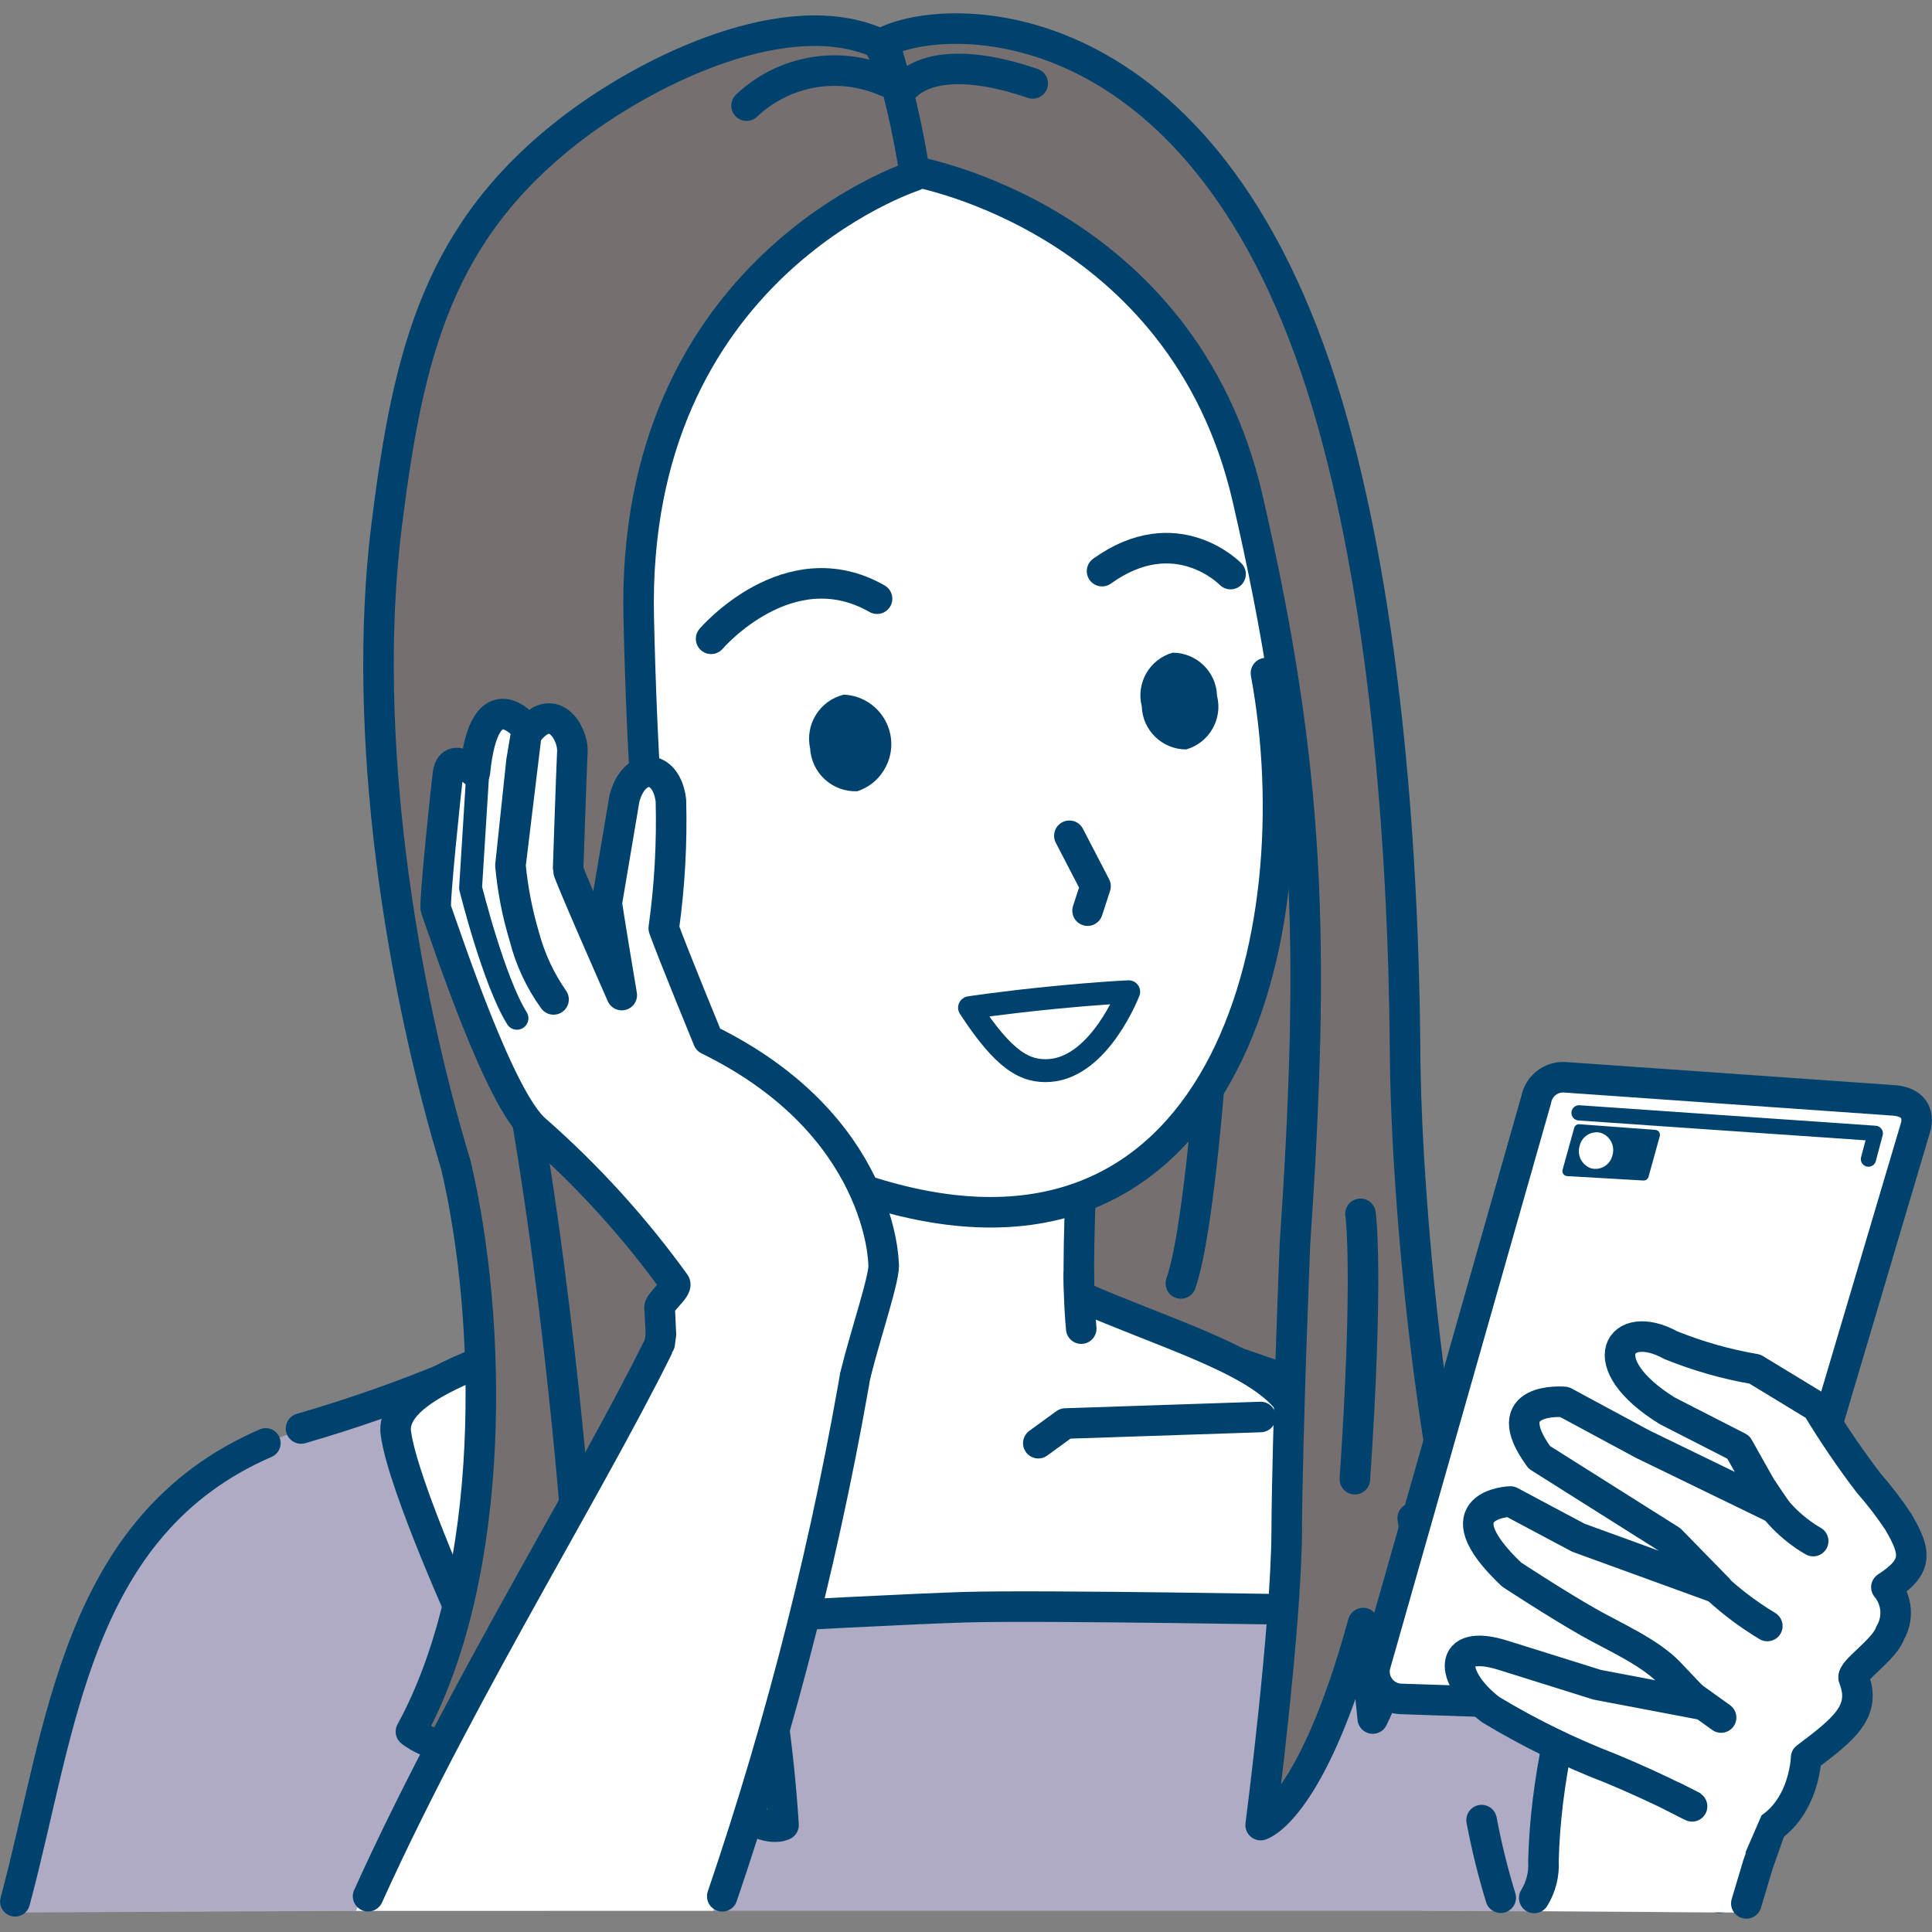 <?xml version="1.0" encoding="utf-8"?>
<svg version="1.1"  xmlns="http://www.w3.org/2000/svg" xmlns:xlink="http://www.w3.org/1999/xlink" x="0px"
	 y="0px" width="108px" height="108px" viewBox="0 0 108 108" enable-background="new 0 0 108 108" xml:space="preserve">
<rect x="0" y="0" width="108" height="108" fill="#808080" stroke="none"/>
<g >
	<g >
		
			<rect x="32.516" y="39.512" transform="matrix(0.029 -1 1 0.029 -13.146 113.019)" fill="#756F70" stroke="#00426E" stroke-width="1.707" stroke-linecap="round" stroke-linejoin="round" width="38.206" height="47.533"/>
		<path fill="none" stroke="#00426E" stroke-width="1.707" stroke-linecap="round" stroke-linejoin="round" d="M67.757,58.524
			c0,0-0.682,10.185-1.746,13.221"/>
		<path fill="#AFABC4" d="M96.12,106.909c-1.436-5.822-1.577-4.947-2.586-10.843c-1.138-7.751-6.672-14.135-14.183-16.362
			l0.1,27.109L96.12,106.909z"/>
		<path fill="none" stroke="#00426E" stroke-width="1.707" stroke-linecap="round" stroke-linejoin="round" d="M81.878,80.501
			c10.662,4.354,11.462,15.991,14.243,25.587"/>
		<path fill="none" stroke="#00426E" stroke-width="1.707" stroke-linecap="round" stroke-linejoin="round" d="M82.822,101.745
			c0.275,1.466,0.632,2.914,1.07,4.34"/>
		<path fill="#AFABC4" d="M81.951,106.813c0-13.985-0.219-24.648-0.832-26.046c-1.171-2.672-19.772-7.857-19.772-7.857
			s-18.642-2.22-23.742-0.631c-5.1,1.589-22.347,8.222-22.347,8.222l1.394,26.312L81.951,106.813z"/>
		<path fill="#AFABC4" d="M20.683,106.813l-5.419-26.312c0,0-9.239,3.601-12.358,17.073c-1.593,6.885-1.166,5.138-2.065,9.339
			L20.683,106.813z"/>
		<path fill="none" stroke="#00426E" stroke-width="1.675" stroke-linecap="round" stroke-linejoin="round" d="M14.85,80.672
			C4.214,85.288,3.453,96.599,0.843,106.299"/>
		<path fill="none" stroke="#00426E" stroke-width="1.707" stroke-linecap="round" stroke-linejoin="round" d="M25.488,76.8
			c-2.825,1.184-5.716,2.204-8.659,3.054"/>
		<path fill="none" stroke="#00426E" stroke-width="1.707" stroke-linecap="round" stroke-linejoin="round" d="M79.926,79.659
			c-2.93-0.767-10.829-3.514-10.829-3.514"/>
		<path fill="#FFFFFF" stroke="#00426E" stroke-width="1.707" stroke-linecap="round" stroke-linejoin="round" d="M39.25,72.07
			c0.842-3.124,2.3-20.844,2.3-20.844l19.57,0.69c0,0-1.044,17.748-0.765,20.542c4.644,2.035,9.519,3.425,11.466,5.627
			c2.748,3.108,2.222,11.917,2.222,11.917s-15.77-0.284-20.077-0.159c-5.384,0.156-27.689,1.441-27.689,1.441
			s-3.744-8.184-4.149-11.172C21.644,76.566,33.019,74.445,39.25,72.07z"/>
		<polyline fill="none" stroke="#00426E" stroke-width="1.707" stroke-linecap="round" stroke-linejoin="round" points="
			70.468,79.211 59.552,79.576 58.042,80.675 		"/>
		<polyline fill="none" stroke="#00426E" stroke-width="1.707" stroke-linecap="round" stroke-linejoin="round" points="
			29.094,79.974 44.226,79.682 46.081,80.695 		"/>
		<path fill="none" stroke="#00426E" stroke-width="1.707" stroke-linecap="round" stroke-linejoin="round" d="M60.306,71.245
			c0,0-0.005,1.513,0.136,3.026"/>
		<path fill="none" stroke="#00426E" stroke-width="1.707" stroke-linecap="round" stroke-linejoin="round" d="M39.454,71.045
			c0,0-0.147,1.488-0.289,3"/>
		<path fill="#FFFFFF" d="M69.117,20.519c0,0,5.917,21.053,1.823,34.031c-1.804,5.721-3.744,10.015-12.57,12.895
			c0,0-14.517,4.233-24.685-12.127c0,0-6.137-12.786-8.029-26.178c-1.035-7.329,9.066-20.735,20.1-22.99
			C54.719,4.315,64.312,6.165,69.117,20.519z"/>
		<path fill="none" stroke="#00426E" stroke-width="1.707" stroke-linecap="round" stroke-linejoin="round" d="M32.645,51.889
			c0,0,3.578,9.884,12.013,13.979"/>
		<path fill="none" stroke="#00426E" stroke-width="1.707" stroke-linecap="round" stroke-linejoin="round" d="M48.706,66.655
			c19.556,6.1,24.8-14.209,22.061-29.028"/>
		<path fill="#00426E" d="M45.289,41.845c0.08,1.382,1.254,2.444,2.637,2.386c1.453-0.483,2.239-2.052,1.756-3.505
			c-0.363-1.092-1.363-1.846-2.512-1.895C45.826,39.155,44.989,40.496,45.289,41.845z"/>
		<path fill="#00426E" d="M63.826,39.486c0.041,1.341,1.139,2.406,2.48,2.408c1.292-0.369,2.057-1.698,1.727-3
			c-0.041-1.342-1.141-2.408-2.483-2.408C64.258,36.855,63.494,38.184,63.826,39.486z"/>
		<path fill="none" stroke="#00426E" stroke-width="1.707" stroke-linecap="round" stroke-linejoin="round" d="M68.789,32.092
			c0,0-3.029-3.147-7.184-0.165"/>
		<path fill="none" stroke="#00426E" stroke-width="1.707" stroke-linecap="round" stroke-linejoin="round" d="M39.751,35.709
			c0,0,4.331-5.069,9.277-2.241"/>
		<polyline fill="none" stroke="#00426E" stroke-width="1.707" stroke-linecap="round" stroke-linejoin="round" points="
			59.778,46.72 61.241,49.539 60.796,50.906 		"/>
		<path fill="#FFFFFF" stroke="#00426E" stroke-width="1.28" stroke-linecap="round" stroke-linejoin="round" d="M54.199,56.331
			c1.936,2.97,3.122,3.61,4.489,3.509c2.8-0.208,4.406-4.4,4.406-4.4s-1.477,0.059-4.257,0.332S54.199,56.331,54.199,56.331z"/>
		<path fill="#756F70" stroke="#00426E" stroke-width="1.707" stroke-linecap="round" stroke-linejoin="round" d="M49.066,2.4
			C44.039,0.176,36.44,3.8,32.085,7.1c-7.593,5.766-9.258,12.577-10.469,22.245c-1.481,11.834,0.853,25.826,3.868,35.783
			c2.043,8.658,2.335,22.8-2.512,31.67c0,0,4.087,3.339,7.1-3.22c0.396,2.978,1.548,5.805,3.344,8.213l1.072-10.495
			c6.2,12.566,9.313,10.723,9.313,10.723c-0.266-4.121-0.838-8.217-1.711-12.254c-0.993-4.925-1.704-9.902-2.129-14.908
			c-2.645-17.512-3.898-24.732-4.255-40.312c-0.458-19.6,15.364-24.7,15.364-24.7C51.465,6.345,49.066,2.4,49.066,2.4z"/>
		<path fill="#756F70" stroke="#00426E" stroke-width="1.707" stroke-linecap="round" stroke-linejoin="round" d="M78.543,58.524
			c-0.1-11.83-1.223-25.477-4.351-35.934C67.399-0.115,52.719,0.626,49.417,2.372c0.751,2.358,1.319,4.77,1.7,7.215
			c0,0,15,2.583,18.619,18.247c3.507,15.184,3.8,24.782,2.65,41.764c0,0-0.429,10.638-0.459,16.026s-1.455,16.4-1.455,16.4
			s2.853-0.8,5.726-11.294l0.539,5.337c1.857-3.846,2.721-8.254,2.235-11.2c2.544,4.678,3.474,4.655,3.474,4.655
			C80.197,83.013,78.575,67.417,78.543,58.524z"/>
		<path fill="none" stroke="#00426E" stroke-width="1.707" stroke-linecap="round" stroke-linejoin="round" d="M76.052,67.853
			c0,0,0.475,3.189-0.314,14.834"/>
		<path fill="none" stroke="#00426E" stroke-width="1.707" stroke-linecap="round" stroke-linejoin="round" d="M32.258,85.798
			c0,0-1.3-17.7-4.2-30.36"/>
		<path fill="none" stroke="#00426E" stroke-width="1.707" stroke-linecap="round" stroke-linejoin="round" d="M41.733,5.906
			c2.09-1.981,5.165-2.514,7.8-1.353"/>
		<path fill="none" stroke="#00426E" stroke-width="1.707" stroke-linecap="round" stroke-linejoin="round" d="M50.253,5.245
			c1.187-1.74,4.112-1.745,7.475-0.582"/>
		<path fill="#FFFFFF" d="M101.357,95.434l-3.28,8.324l-0.838,3.155l-11.854-0.086c0,0,1.231-3.691,1.055-5.336
			c-0.391-3.646,3.585-14.31,3.585-14.31L101.357,95.434z"/>
		<path fill="none" stroke="#00426E" stroke-width="1.707" stroke-linecap="round" stroke-linejoin="round" d="M85.764,106.097
			c0.381-0.618,0.562-1.339,0.516-2.063c0.218-9.042,4.4-17.782,4.385-16.853l10.693,8.253l-3.1,8.835l-0.637,2.133"/>
		<path fill="#FFFFFF" stroke="#00426E" stroke-width="1.707" stroke-linecap="round" stroke-linejoin="round" d="M96.239,95.578
			l-17.964-0.609c-0.845-0.05-1.49-0.775-1.44-1.62c0.004-0.064,0.012-0.128,0.023-0.192l9.018-31.691
			c0.142-0.752,0.816-1.284,1.58-1.247l18.321,1.288c0.935,0.045,1.515,0.505,1.33,1.423l-9.452,31.847
			C97.506,95.526,97.006,95.622,96.239,95.578z"/>
		<polyline fill="none" stroke="#00426E" stroke-width="0.853" stroke-linecap="round" stroke-linejoin="round" points="
			88.27,62.21 104.829,63.355 104.448,64.795 		"/>
		<path fill="#00426E" d="M88,63.045l-0.65,2.344c-0.042,0.149,0.044,0.304,0.193,0.346c0.021,0.006,0.042,0.009,0.063,0.01
			l4.26,0.246c0.13,0.009,0.249-0.075,0.286-0.2l0.63-2.276c0.041-0.15-0.046-0.304-0.196-0.346
			c-0.018-0.005-0.036-0.008-0.054-0.009l-4.241-0.315C88.158,62.834,88.037,62.918,88,63.045z"/>
		<path fill="#FFFFFF" d="M89.492,63.328c-0.517-0.134-1.046,0.176-1.18,0.694c-0.002,0.008-0.004,0.016-0.006,0.023
			c-0.166,0.523,0.115,1.084,0.634,1.264c0.519,0.137,1.05-0.173,1.186-0.692c0.002-0.008,0.004-0.015,0.006-0.023
			C90.299,64.068,90.014,63.505,89.492,63.328z"/>
		<path fill="#FFFFFF" stroke="#00426E" stroke-width="1.707" stroke-linecap="round" stroke-linejoin="round" d="M84.029,92.533
			l5.258,1.646l5.695,1.083c0,0-0.676-0.717-1.676-1.764c-1.105-1.156-3.132-2.033-4.5-2.813c-1.859-1.058-4.306-2.667-4.306-2.667
			c-4.156-3.943-0.071-4.084-0.071-4.084l3.8,2.024l7.8,2.837l-2.639-2.7l-7.338-4.628c-2.525-3.448,1.394-3.1,1.394-3.1
			l4.385,2.364l7.412,3.6l-0.807-1.194l-1.26-2.238l-3.972-2.032c-4.349-2.687-2.647-5.237,0.183-3.676
			c1.519,0.616,3.1,1.066,4.716,1.342l3.454,2.1c0.886,1.471,1.852,2.892,2.893,4.258c0.598,0.682,1.151,1.402,1.654,2.157
			c1.052,1.775,1.1,2.538-0.653,3.678c0.603,0.725,0.687,1.75,0.209,2.563c-0.325,0.954-2.195,2.122-2.035,2.527
			c0.721,1.833-0.513,2.819-2.662,4.436c0,0-0.091,3.58-3.193,4.483c-2.474-1.472-5.049-2.765-7.707-3.87
			c-2.34-0.9-4.595-2.004-6.741-3.3C80.994,93.775,80.88,91.535,84.029,92.533z"/>
		<polygon fill="#FFFFFF" points="93.3,102.855 97.382,103.99 99.121,99.982 95.528,99.604 		"/>
		
			<line fill="none" stroke="#00426E" stroke-width="1.707" stroke-linecap="round" stroke-linejoin="round" x1="94.588" y1="100.976" x2="93.561" y2="100.447"/>
		
			<line fill="none" stroke="#00426E" stroke-width="1.707" stroke-linecap="round" stroke-linejoin="round" x1="94.588" y1="94.848" x2="96.211" y2="96.011"/>
		<path fill="none" stroke="#00426E" stroke-width="1.707" stroke-linecap="round" stroke-linejoin="round" d="M95.528,88.361
			c0.984,0.972,2.081,1.823,3.267,2.534"/>
		<path fill="none" stroke="#00426E" stroke-width="1.707" stroke-linecap="round" stroke-linejoin="round" d="M98.421,83.134
			c0.686,1.254,1.701,2.296,2.937,3.014"/>
		<path fill="#FFFFFF" d="M39.873,106.813c5.807-17.425,9.957-35.836,9.957-35.836l-9.324-2.5
			c-5.039,9.484-15.319,26.052-20.6,38.34L39.873,106.813z"/>
		<path fill="none" stroke="#00426E" stroke-width="1.707" stroke-linecap="round" stroke-linejoin="round" d="M37.539,73.745
			c-3.695,7.944-11.547,20.277-16.962,32.256"/>
		<path fill="none" stroke="#00426E" stroke-width="1.707" stroke-linecap="round" stroke-linejoin="round" d="M40.375,106.004
			c3.374-9.908,5.934-20.075,7.654-30.4"/>
		<path fill="#FFFFFF" d="M39.59,57.636c0,0-2.012-4.406-2.484-5.736c0.354-2.275,0.502-4.578,0.443-6.88
			c-0.26-2.085-1.732-2.45-2.264-0.392l-1.36,5.824c-0.025,0.118,0.887,5.531,0.887,5.531s-3.426-7.089-3.411-7.261l0.624-7.177
			c0,0-1.167-2.537-2.632-0.455l-0.247,1.483l-0.824,5.745c-0.037,0.151,2.306,8.766,2.306,8.766s-2.332-8.625-2.306-8.766
			l1.134-7.561c0,0-2.26-2.707-2.935,2.167c0,0-1.34-0.744-1.5,0s-0.636,8.022-0.524,8.3c0.707,1.781,3.47,10.3,5.453,11.957
			c1.467,1.227,5.527,6.224,7.836,9.359l-0.908,0.6l0.541,2.464l10.413,1.2c0.6-0.106,2.139-5.594,2-6.182
			C49.83,70.618,49.32,62.396,39.59,57.636z"/>
		<path fill="none" stroke="#00426E" stroke-width="1.707" stroke-linecap="round" stroke-linejoin="round" d="M47.833,76.8
			c0.535-2.183,1.7-5.594,1.556-6.182c0,0-0.069-7.735-9.8-12.5c0,0-2.012-4.893-2.484-6.223c0.329-2.368,0.463-4.76,0.4-7.15
			c-0.26-2.084-2.066-2.157-2.6-0.1l-0.979,5.8c-0.025,0.118,0.831,5.181,0.831,5.181s-3.017-6.842-3-7.014
			c0,0,0.177-5.329,0.239-6.6c0.052-1.05-1.135-3.008-2.6-0.926l-0.247,1.483l-0.614,5.81c0.131,1.355,0.393,2.695,0.781,4
			c0.318,1.255,0.87,2.439,1.628,3.489c-0.74-1.06-1.291-2.241-1.628-3.489c-0.396-1.303-0.658-2.643-0.781-4l0.924-7.626
			c0,0-2.365-3.022-2.912,2.415c0,0-1.313-1.193-1.5,0.064c-0.095,0.648-0.783,7.285-0.681,7.57c0.748,2.1,3.6,10.718,5.584,12.377
			c2.907,2.554,5.517,5.428,7.781,8.566c0.179,0.276-0.993,1.142-0.852,1.4l0.067,1.454l-0.067,0.5"/>
		<path fill="none" stroke="#00426E" stroke-width="1.28" stroke-linecap="round" stroke-linejoin="round" d="M26.699,43.345
			l-0.393,6.288c0,0,1.288,5.2,2.592,7.289"/>
	</g>
</g>
</svg>
